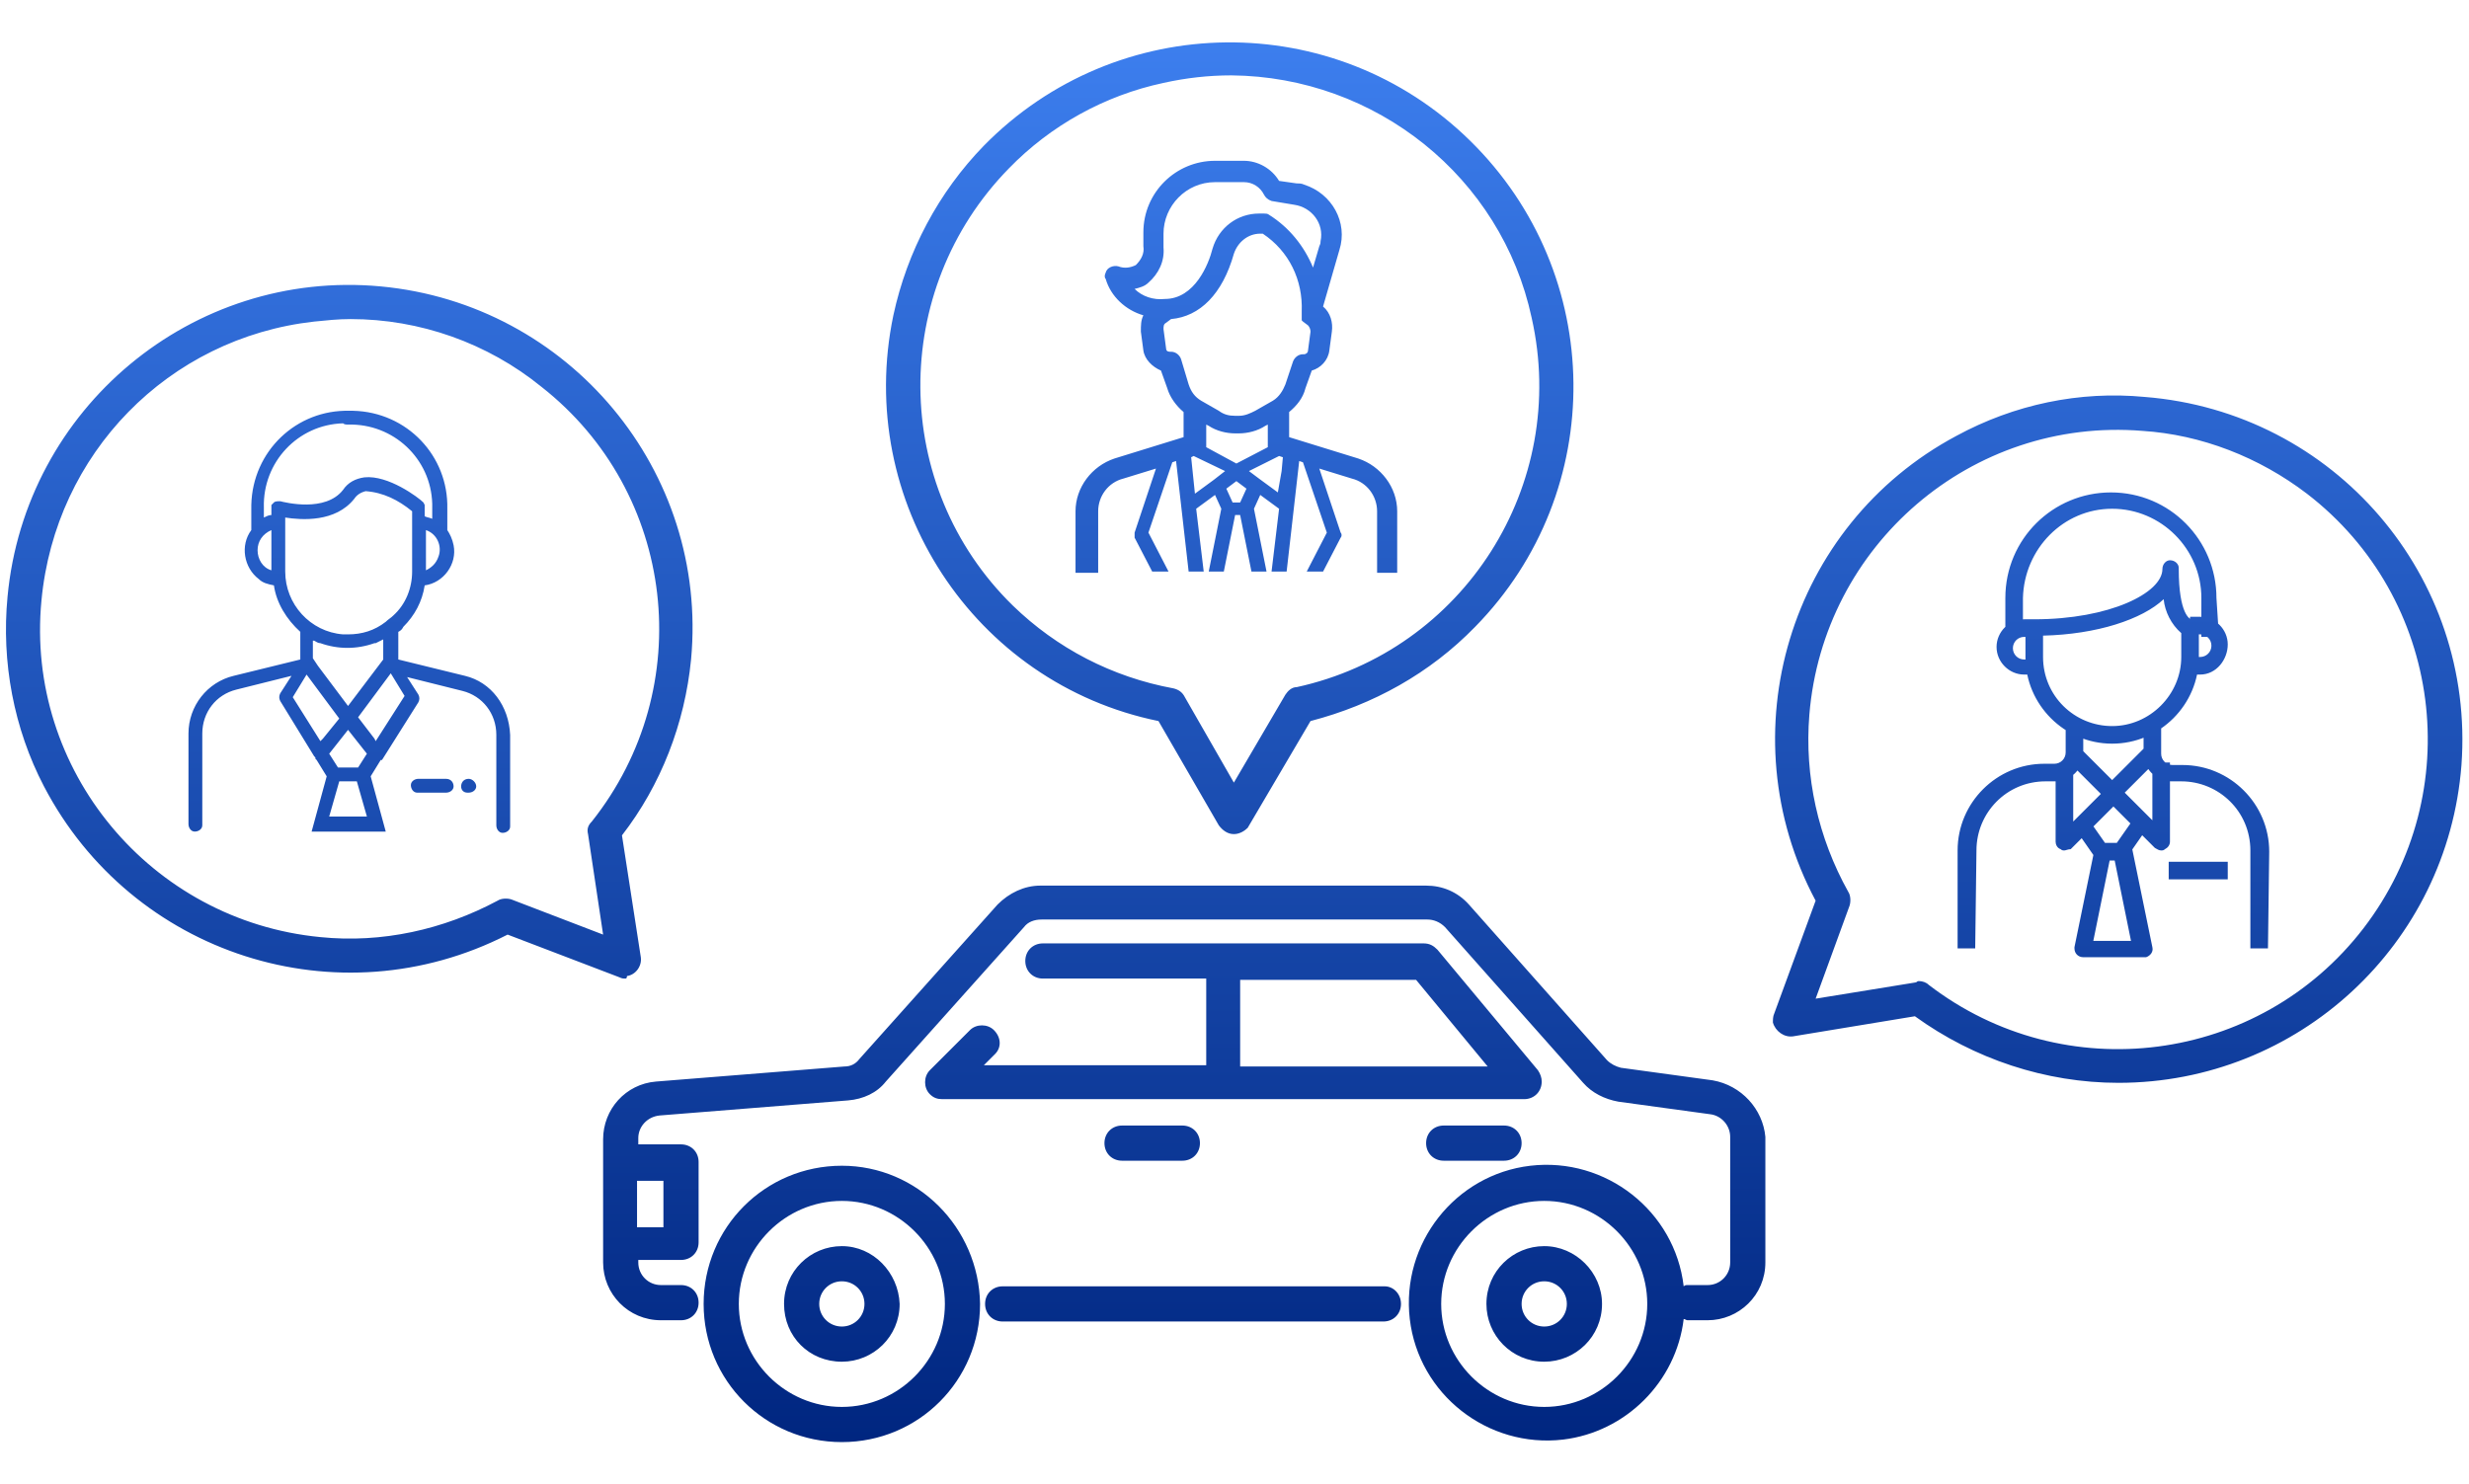 <?xml version="1.0" encoding="utf-8"?>
<!-- Generator: Adobe Illustrator 24.2.0, SVG Export Plug-In . SVG Version: 6.00 Build 0)  -->
<svg version="1.1" id="レイヤー_1" xmlns="http://www.w3.org/2000/svg" xmlns:xlink="http://www.w3.org/1999/xlink" x="0px"
	 y="0px" viewBox="0 0 196.5 118.1" style="enable-background:new 0 0 196.5 118.1;" xml:space="preserve">
<style type="text/css">
	.st0{fill:url(#パス_1209_1_);}
</style>
<linearGradient id="パス_1209_1_" gradientUnits="userSpaceOnUse" x1="-397.916" y1="554.9" x2="-397.916" y2="553.637" gradientTransform="matrix(154.751 0 0 -88.197 61676.281 48943.645)">
	<stop  offset="0" style="stop-color:#3D7FEF"/>
	<stop  offset="0.242" style="stop-color:#2D68D3"/>
	<stop  offset="1" style="stop-color:#002680"/>
</linearGradient>
<path id="パス_1209" class="st0" d="M67,99.2c-2.5,0-4.6,2-4.6,4.6s2,4.6,4.6,4.6c2.5,0,4.6-2,4.6-4.6c0,0,0,0,0,0
	C71.5,101.3,69.5,99.2,67,99.2z M67,105.6c-1,0-1.8-0.8-1.8-1.8c0-1,0.8-1.8,1.8-1.8c1,0,1.8,0.8,1.8,1.8
	C68.8,104.8,68,105.6,67,105.6L67,105.6z M67,92.8c-6.1,0-11,4.9-11,11c0,6.1,4.9,11,11,11c6.1,0,11-4.9,11-11
	C77.9,97.7,73,92.8,67,92.8L67,92.8z M67,112c-4.5,0-8.2-3.7-8.2-8.2c0-4.5,3.7-8.2,8.2-8.2c4.5,0,8.2,3.7,8.2,8.2
	C75.2,108.3,71.5,112,67,112L67,112z M79.1,82c-0.5-0.5-1.4-0.5-1.9,0L74,85.2c-0.5,0.5-0.5,1.4,0,1.9c0.3,0.3,0.6,0.4,1,0.4h46.3
	c0.8,0,1.4-0.6,1.4-1.4c0-0.3-0.1-0.6-0.3-0.9l-8-9.6c-0.3-0.3-0.6-0.5-1.1-0.5H83c-0.8,0-1.4,0.6-1.4,1.4c0,0.8,0.6,1.4,1.4,1.4
	l0,0h13v6.9H78.3l0.9-0.9C79.7,83.4,79.7,82.6,79.1,82L79.1,82z M98.7,78h14l5.7,6.9H98.7V78z M122.9,99.2c-2.5,0-4.6,2-4.6,4.6
	c0,2.5,2,4.6,4.6,4.6c2.5,0,4.6-2,4.6-4.6c0,0,0,0,0,0C127.5,101.3,125.4,99.2,122.9,99.2L122.9,99.2z M122.9,105.6
	c-1,0-1.8-0.8-1.8-1.8c0-1,0.8-1.8,1.8-1.8c1,0,1.8,0.8,1.8,1.8C124.7,104.8,123.9,105.6,122.9,105.6L122.9,105.6z M119.7,89.6
	c0.8,0,1.4,0.6,1.4,1.4c0,0.8-0.6,1.4-1.4,1.4h-4.8c-0.8,0-1.4-0.6-1.4-1.4c0-0.8,0.6-1.4,1.4-1.4H119.7z M136.3,86l-7.3-1
	c-0.4-0.1-0.8-0.3-1.1-0.6l-11-12.4c-0.9-1-2.1-1.5-3.4-1.5H82.8c-1.3,0-2.5,0.6-3.4,1.5l-11,12.3c-0.3,0.4-0.7,0.6-1.2,0.6l-15,1.2
	c-2.4,0.2-4.2,2.2-4.2,4.6v9.8c0,2.5,2,4.6,4.6,4.6h1.6c0.8,0,1.4-0.6,1.4-1.4c0-0.8-0.6-1.4-1.4-1.4h-1.6c-1,0-1.8-0.8-1.8-1.8
	v-0.2h3.4c0.8,0,1.4-0.6,1.4-1.4v-6.4c0-0.8-0.6-1.4-1.4-1.4h-3.4v-0.5c0-0.9,0.7-1.7,1.7-1.8l15-1.2c1.2-0.1,2.3-0.6,3-1.5l11-12.3
	c0.3-0.4,0.8-0.6,1.4-0.6h30.7c0.5,0,1,0.2,1.4,0.6l11,12.4c0.7,0.8,1.7,1.3,2.8,1.5l7.3,1c0.9,0.1,1.6,0.9,1.6,1.8v10
	c0,1-0.8,1.8-1.8,1.8h-1.6c-0.1,0-0.2,0-0.3,0.1c-0.7-6-6.2-10.3-12.2-9.6c-6,0.7-10.3,6.2-9.6,12.2c0.7,6,6.2,10.3,12.2,9.6
	c5-0.6,9-4.6,9.6-9.6c0.1,0,0.2,0.1,0.3,0.1h1.6c2.5,0,4.6-2,4.6-4.6v-10C140.3,88.3,138.6,86.4,136.3,86z M52.8,94v3.7h-2.1V94
	H52.8z M122.9,112c-4.5,0-8.2-3.7-8.2-8.2c0-4.5,3.7-8.2,8.2-8.2c4.5,0,8.2,3.7,8.2,8.2C131.1,108.3,127.4,112,122.9,112z
	 M94.1,89.6c0.8,0,1.4,0.6,1.4,1.4c0,0.8-0.6,1.4-1.4,1.4h-4.8c-0.8,0-1.4-0.6-1.4-1.4c0-0.8,0.6-1.4,1.4-1.4H94.1z M111.5,103.8
	c0,0.8-0.6,1.4-1.4,1.4H79.8c-0.8,0-1.4-0.6-1.4-1.4c0-0.8,0.6-1.4,1.4-1.4h30.4C110.9,102.4,111.5,103,111.5,103.8L111.5,103.8z
	 M168.6,86.2c-5.8,0-11.5-1.9-16.2-5.3l-9.7,1.6c-0.7,0.1-1.4-0.4-1.6-1.1c0-0.2,0-0.5,0.1-0.7l3.3-9c-7.1-13.3-2.1-29.9,11.2-37
	c4.6-2.5,9.8-3.6,15-3.1l0,0c15.1,1.2,26.3,14.3,25.2,29.3C194.8,75.2,182.9,86.2,168.6,86.2L168.6,86.2z M152.7,78.1
	c0.3,0,0.6,0.1,0.8,0.3c10.8,8.3,26.3,6.3,34.6-4.5c8.3-10.8,6.3-26.3-4.5-34.6c-3.8-2.9-8.4-4.7-13.1-5l0,0
	c-13.6-1.1-25.4,9.1-26.5,22.6c-0.4,4.9,0.7,9.8,3.1,14.1c0.2,0.3,0.2,0.8,0.1,1.1l-2.7,7.4l8-1.3C152.6,78.1,152.7,78.1,152.7,78.1
	L152.7,78.1z M98.2,66.4L98.2,66.4c-0.5,0-0.9-0.3-1.2-0.7l-4.8-8.3C77.5,54.4,68,39.9,71.1,25.1c1.1-5.1,3.6-9.8,7.2-13.5l0,0
	c10.6-10.8,27.9-11,38.7-0.4s11,27.9,0.4,38.7c-3.6,3.7-8.1,6.2-13.1,7.5l-5,8.5C99.1,66.1,98.7,66.4,98.2,66.4L98.2,66.4z M98,6
	c-1.8,0-3.6,0.2-5.4,0.6c-4.7,1-9,3.4-12.3,6.8l0,0c-9.5,9.7-9.4,25.3,0.3,34.8c3.5,3.4,7.9,5.7,12.8,6.6c0.4,0.1,0.7,0.3,0.9,0.7
	l3.9,6.8l4.1-7c0.2-0.3,0.5-0.6,0.9-0.6c13.3-2.9,21.7-16.1,18.7-29.4C119.5,14.1,109.5,6.1,98,6L98,6z M79.3,12.5L79.3,12.5z
	 M49.8,77.9c-0.2,0-0.3,0-0.5-0.1l-8.9-3.4C26.9,81.3,10.5,76,3.5,62.6c-2.4-4.6-3.4-9.9-2.9-15.1l0,0c1.4-15,14.7-26.1,29.7-24.7
	c15,1.4,26.1,14.7,24.7,29.7c-0.5,5.1-2.4,10-5.5,14l1.5,9.7c0.1,0.7-0.4,1.4-1.1,1.5C49.9,77.9,49.8,77.9,49.8,77.9z M27.9,25.4
	c-1,0-1.9,0.1-2.9,0.2C13.4,26.9,4.4,36.1,3.3,47.8l0,0C2,61.3,12,73.3,25.5,74.6c4.9,0.5,9.8-0.6,14.1-2.9c0.3-0.2,0.8-0.2,1.1-0.1
	l7.3,2.8l-1.2-8c-0.1-0.4,0-0.7,0.3-1c8.5-10.7,6.7-26.2-4-34.6C38.8,27.3,33.4,25.4,27.9,25.4L27.9,25.4z M1.9,47.6L1.9,47.6z
	 M180.5,75.5h-1.4v-7.8c0-3.1-2.5-5.5-5.5-5.5h-0.8c-1.2,0-2.2-1-2.2-2.2v-2.3h1.4V60c0,0.5,0.4,0.9,0.9,0.9h0.8
	c3.8,0,6.9,3.1,6.9,6.9L180.5,75.5z M157.2,75.5h-1.4v-7.8c0-3.8,3.1-6.9,6.9-6.9h0.8c0.5,0,0.9-0.4,0.9-0.9v-2.3h1.4V60
	c0,1.2-1,2.2-2.2,2.2h-0.8c-3.1,0-5.5,2.5-5.5,5.5L157.2,75.5z M168.1,59.2c-3.8,0-6.9-3.1-6.9-6.9v-2.3c0-0.4,0.3-0.7,0.7-0.7
	c0,0,0,0,0,0c6,0,10.2-2.1,10.2-4c0-0.4,0.3-0.7,0.6-0.7c0.4,0,0.7,0.3,0.7,0.6c0,0,0,0,0,0.1c0,3.6,0.9,4,1,4
	c0.3,0,0.6,0.3,0.6,0.6c0,0,0,0,0,0.1v2.3C175,56.1,171.9,59.2,168.1,59.2L168.1,59.2z M162.6,50.6v1.7c0,3.1,2.5,5.5,5.5,5.5
	s5.5-2.5,5.5-5.5v-1.9c-0.8-0.7-1.3-1.7-1.4-2.7C170.5,49.3,166.9,50.5,162.6,50.6L162.6,50.6z M175.1,53.7h-0.8v-1.4h0.8
	c0.5,0,0.9-0.4,0.9-0.9c0-0.5-0.4-0.9-0.9-0.9h-0.8v-1.4h0.8c1.2,0,2.2,1,2.2,2.2S176.4,53.7,175.1,53.7L175.1,53.7z M161.9,53.7
	h-0.8c-1.2,0-2.2-1-2.2-2.2s1-2.2,2.2-2.2h0.8v1.4h-0.8c-0.5,0-0.9,0.4-0.9,0.9c0,0.5,0.4,0.9,0.9,0.9h0.8V53.7z M176.6,50.7h-1.4
	v-3.1c0-3.9-3.2-7.1-7.1-7.1c-3.9,0-7,3.2-7.1,7.1v3.1h-1.4v-3.1c0-4.7,3.8-8.4,8.4-8.4c4.7,0,8.4,3.8,8.4,8.4l0,0L176.6,50.7z
	 M168.9,68.5h-1.6c-0.2,0-0.4-0.1-0.6-0.3l-1.6-2.3l1.1-0.7l1.4,2h0.8l1.4-2l1.1,0.7l-1.6,2.3C169.4,68.3,169.2,68.5,168.9,68.5
	L168.9,68.5z M168.1,63.8c-0.2,0-0.4-0.1-0.5-0.2l-3.1-3.1l1-1l2.6,2.6l2.6-2.6l1,1l-3.1,3.1C168.5,63.7,168.3,63.8,168.1,63.8
	L168.1,63.8z M172,67.7c-0.2,0-0.3-0.1-0.5-0.2l-3.9-3.9l1-1l2.7,2.7v-4.6h1.4V67c0,0.3-0.2,0.5-0.4,0.6
	C172.2,67.7,172.1,67.7,172,67.7L172,67.7z M164.3,67.7c-0.1,0-0.2,0-0.3-0.1c-0.3-0.1-0.4-0.4-0.4-0.6v-6.2h1.4v4.6l2.7-2.7l1,1
	l-3.9,3.9C164.6,67.6,164.4,67.7,164.3,67.7L164.3,67.7z M170.5,76.2h-4.7c-0.4,0-0.7-0.3-0.7-0.7c0,0,0-0.1,0-0.1l1.6-7.8
	c0.1-0.3,0.3-0.5,0.7-0.5h1.6c0.3,0,0.6,0.2,0.7,0.5l1.6,7.8c0.1,0.4-0.2,0.7-0.5,0.8C170.6,76.2,170.5,76.2,170.5,76.2L170.5,76.2z
	 M166.6,74.9h3l-1.3-6.4h-0.4L166.6,74.9z M177.3,70h-4.7v-1.4h4.7V70z M37,53.8l-5.3-1.3v-2.2c0.2-0.1,0.3-0.2,0.4-0.4
	c0.9-0.9,1.5-2,1.7-3.3c1.5-0.2,2.6-1.7,2.3-3.2c-0.1-0.5-0.3-0.9-0.5-1.2v-1.7c0.1-4.2-3.2-7.7-7.5-7.8h0c-0.1,0-0.2,0-0.3,0
	c-4.2-0.1-7.7,3.2-7.8,7.5c0,0,0,0,0,0c0,0.1,0,0.2,0,0.3v1.7c-0.9,1.2-0.6,3,0.6,3.9c0.3,0.3,0.7,0.4,1.2,0.5
	c0.2,1.4,1,2.7,2.1,3.7v2.2l-5.3,1.3c-2.1,0.5-3.6,2.4-3.6,4.6v7.2c0,0.3,0.2,0.6,0.5,0.6c0.3,0,0.6-0.2,0.6-0.5c0,0,0,0,0-0.1v-7.2
	c0-1.7,1.1-3.1,2.7-3.5l4.4-1.1l-0.9,1.4c-0.1,0.2-0.1,0.4,0,0.6l2.7,4.4l0.1,0.1l0,0.1l0.1,0.1l0.8,1.3l-1.2,4.4h5.9l-1.2-4.4
	l0.8-1.3h0.1l2.9-4.6c0.1-0.2,0.1-0.4,0-0.6l-0.9-1.4l4.4,1.1c1.6,0.4,2.7,1.8,2.7,3.5v7.2c0,0.3,0.2,0.6,0.5,0.6
	c0.3,0,0.6-0.2,0.6-0.5c0,0,0,0,0-0.1v-7.2C40.5,56.2,39.1,54.3,37,53.8L37,53.8z M25.5,51.2L25.5,51.2c1.4,0.5,2.9,0.5,4.3,0h0.1
	c0.2-0.1,0.4-0.2,0.6-0.3h0v1.6l-2.8,3.7l-2.4-3.2l-0.4-0.6V51H25C25.2,51.1,25.3,51.2,25.5,51.2L25.5,51.2z M27.7,58.1L27.7,58.1
	l1.5,1.9l-0.7,1.1h-1.6L26.2,60L27.7,58.1z M33.9,45.4v-3.2c0.9,0.3,1.3,1.3,1,2.1C34.7,44.9,34.3,45.2,33.9,45.4z M27.7,33.8
	c3.6-0.1,6.6,2.7,6.7,6.3c0,0.1,0,0.3,0,0.4v0.8c-0.2-0.1-0.4-0.1-0.6-0.2v-0.9L33.7,40c-0.4-0.4-2.8-2.2-4.7-2
	c-0.7,0.1-1.3,0.4-1.7,1c-1.4,1.8-4.6,1-5,0.9c-0.2,0-0.4,0-0.5,0.1l-0.2,0.2v0.8c-0.2,0-0.4,0.1-0.6,0.2v-0.8
	c-0.1-3.6,2.7-6.6,6.3-6.7c0,0,0,0,0,0C27.4,33.8,27.6,33.8,27.7,33.8L27.7,33.8z M20.5,43.8c0-0.7,0.4-1.3,1.1-1.6v3.2
	C20.9,45.2,20.5,44.5,20.5,43.8L20.5,43.8z M22.7,45.5v-4.3c1.3,0.2,4,0.4,5.5-1.5c0.2-0.3,0.5-0.5,0.9-0.6c1.4,0.1,2.6,0.7,3.7,1.6
	v4.8c0,1.3-0.5,2.6-1.5,3.5c-0.2,0.2-0.4,0.3-0.6,0.5c-0.9,0.7-1.9,1-3,1h-0.4C24.7,50.3,22.7,48.1,22.7,45.5L22.7,45.5z M24.4,53.7
	l2.6,3.5l-1.3,1.6l-0.2,0.2l-2.2-3.5L24.4,53.7z M26.2,65l0.8-2.8h1.4l0.8,2.8H26.2z M29.9,59l-0.1-0.2l-1.3-1.7l2.6-3.5l1.1,1.8
	L29.9,59z M35.5,62h-2.2c-0.3,0-0.6,0.2-0.6,0.5c0,0.3,0.2,0.6,0.5,0.6c0,0,0,0,0.1,0h2.2c0.3,0,0.6-0.2,0.6-0.5
	C36.1,62.3,35.9,62,35.5,62C35.6,62,35.5,62,35.5,62z M37.3,62L37.3,62c-0.4,0-0.6,0.3-0.6,0.6c0,0.3,0.2,0.5,0.5,0.5h0.1
	c0.3,0,0.6-0.2,0.6-0.5C37.9,62.3,37.6,62,37.3,62C37.3,62,37.3,62,37.3,62z M87.4,45.6v-4.9c0-1.2,0.8-2.3,2-2.6l2.6-0.8l-1.7,5.1
	c0,0.1,0,0.3,0,0.4l1.4,2.7H93l-1.6-3.1l1.9-5.6l0.3-0.1l1,8.8h1.2l-0.6-5l1.5-1.1l0.5,1.1l-1,5h1.2l0.9-4.5h0.2h0h0h0.2l0.9,4.5
	h1.2l-1-5l0.5-1.1l1.5,1.1l-0.6,5h1.2l0.9-7.9l0.1-0.9l0.3,0.1l1.9,5.6l-1.6,3.1h1.3l1.4-2.7c0.1-0.1,0.1-0.3,0-0.4l-1.7-5.1
	l2.6,0.8c1.2,0.3,2,1.4,2,2.6v4.9h1.6v-4.9c0-1.9-1.3-3.6-3.1-4.2l-5.5-1.7v-2c0.6-0.5,1.1-1.1,1.3-1.9l0.5-1.4
	c0.7-0.2,1.3-0.8,1.4-1.6l0.2-1.5c0.1-0.7-0.1-1.5-0.7-2l0,0l1.3-4.5c0.7-2.2-0.6-4.5-2.8-5.2c-0.2-0.1-0.4-0.1-0.6-0.1l-1.4-0.2
	c-0.6-1-1.7-1.6-2.8-1.6h-2.3c-3.1,0-5.7,2.5-5.7,5.7v1.1c0.1,0.6-0.2,1.1-0.6,1.5c-0.4,0.2-0.9,0.3-1.4,0.1c-0.4-0.1-0.9,0.1-1,0.5
	c-0.1,0.2-0.1,0.4,0,0.5c0.4,1.4,1.6,2.5,3,2.9c-0.2,0.4-0.2,0.8-0.2,1.3l0.2,1.5c0.1,0.7,0.7,1.3,1.4,1.6l0.5,1.4
	c0.2,0.7,0.7,1.4,1.3,1.9v2l-5.5,1.7c-1.8,0.6-3.1,2.3-3.1,4.2v4.9L87.4,45.6z M96.6,38.2L96.6,38.2l-1.5,1.1l-0.3-2.9l0.2-0.1
	l2.5,1.2L96.6,38.2z M100.9,35.6l-2.5,1.3L96,35.6c0-0.1,0-0.1,0-0.2v-1.6l0.2,0.1c0.6,0.4,1.4,0.6,2.1,0.6h0.3
	c0.7,0,1.5-0.2,2.1-0.6l0.2-0.1v1.6C100.9,35.5,100.9,35.5,100.9,35.6L100.9,35.6z M98.7,40h-0.3h0h0h-0.3l-0.5-1.1l0.8-0.6l0.8,0.6
	L98.7,40z M102,37.5l-0.3,1.7l-1.5-1.1l0,0l-0.8-0.6l2.4-1.2l0.3,0.1L102,37.5z M90.3,23c0.4-0.1,0.8-0.2,1.1-0.5
	c0.8-0.7,1.3-1.7,1.2-2.8v-1.1c0-2.2,1.8-4.1,4.1-4.1H99c0.7,0,1.3,0.4,1.6,1c0.1,0.2,0.3,0.4,0.6,0.5l1.8,0.3
	c1.4,0.2,2.4,1.5,2.1,2.9c0,0.1,0,0.2-0.1,0.4l-0.5,1.7c-0.7-1.7-1.9-3.2-3.5-4.2c-0.1-0.1-0.3-0.1-0.4-0.1h-0.4
	c-1.7,0-3.2,1.1-3.7,2.8c-0.3,1.2-1.4,4-3.8,4C91.8,23.9,90.9,23.6,90.3,23L90.3,23z M94,28.6c-0.1-0.3-0.4-0.6-0.8-0.6l-0.1,0
	c-0.2,0-0.3-0.1-0.3-0.3l-0.2-1.5c0-0.2,0-0.4,0.2-0.5l0.4-0.3c2.3-0.2,4.1-2,5-5.2c0.3-0.9,1.1-1.6,2.1-1.6h0.2
	c2.1,1.4,3.2,3.7,3.1,6.2v0c0,0,0,0,0,0.1c0,0,0,0.1,0,0.1c0,0,0,0,0,0.1c0,0,0,0.1,0,0.1c0,0,0,0,0,0.1c0,0,0,0.1,0,0.1
	c0,0,0,0,0,0.1c0,0,0,0,0.1,0.1c0,0,0,0,0,0l0.4,0.3c0.1,0.1,0.2,0.3,0.2,0.5l-0.2,1.5c0,0.2-0.2,0.3-0.3,0.3l-0.1,0
	c-0.4,0-0.7,0.3-0.8,0.6l-0.6,1.8c-0.2,0.5-0.5,1-1,1.3l-1.4,0.8c-0.4,0.2-0.8,0.4-1.3,0.4h-0.3c-0.5,0-0.9-0.1-1.3-0.4l-1.4-0.8
	c-0.5-0.3-0.8-0.7-1-1.3L94,28.6z"/>
</svg>

